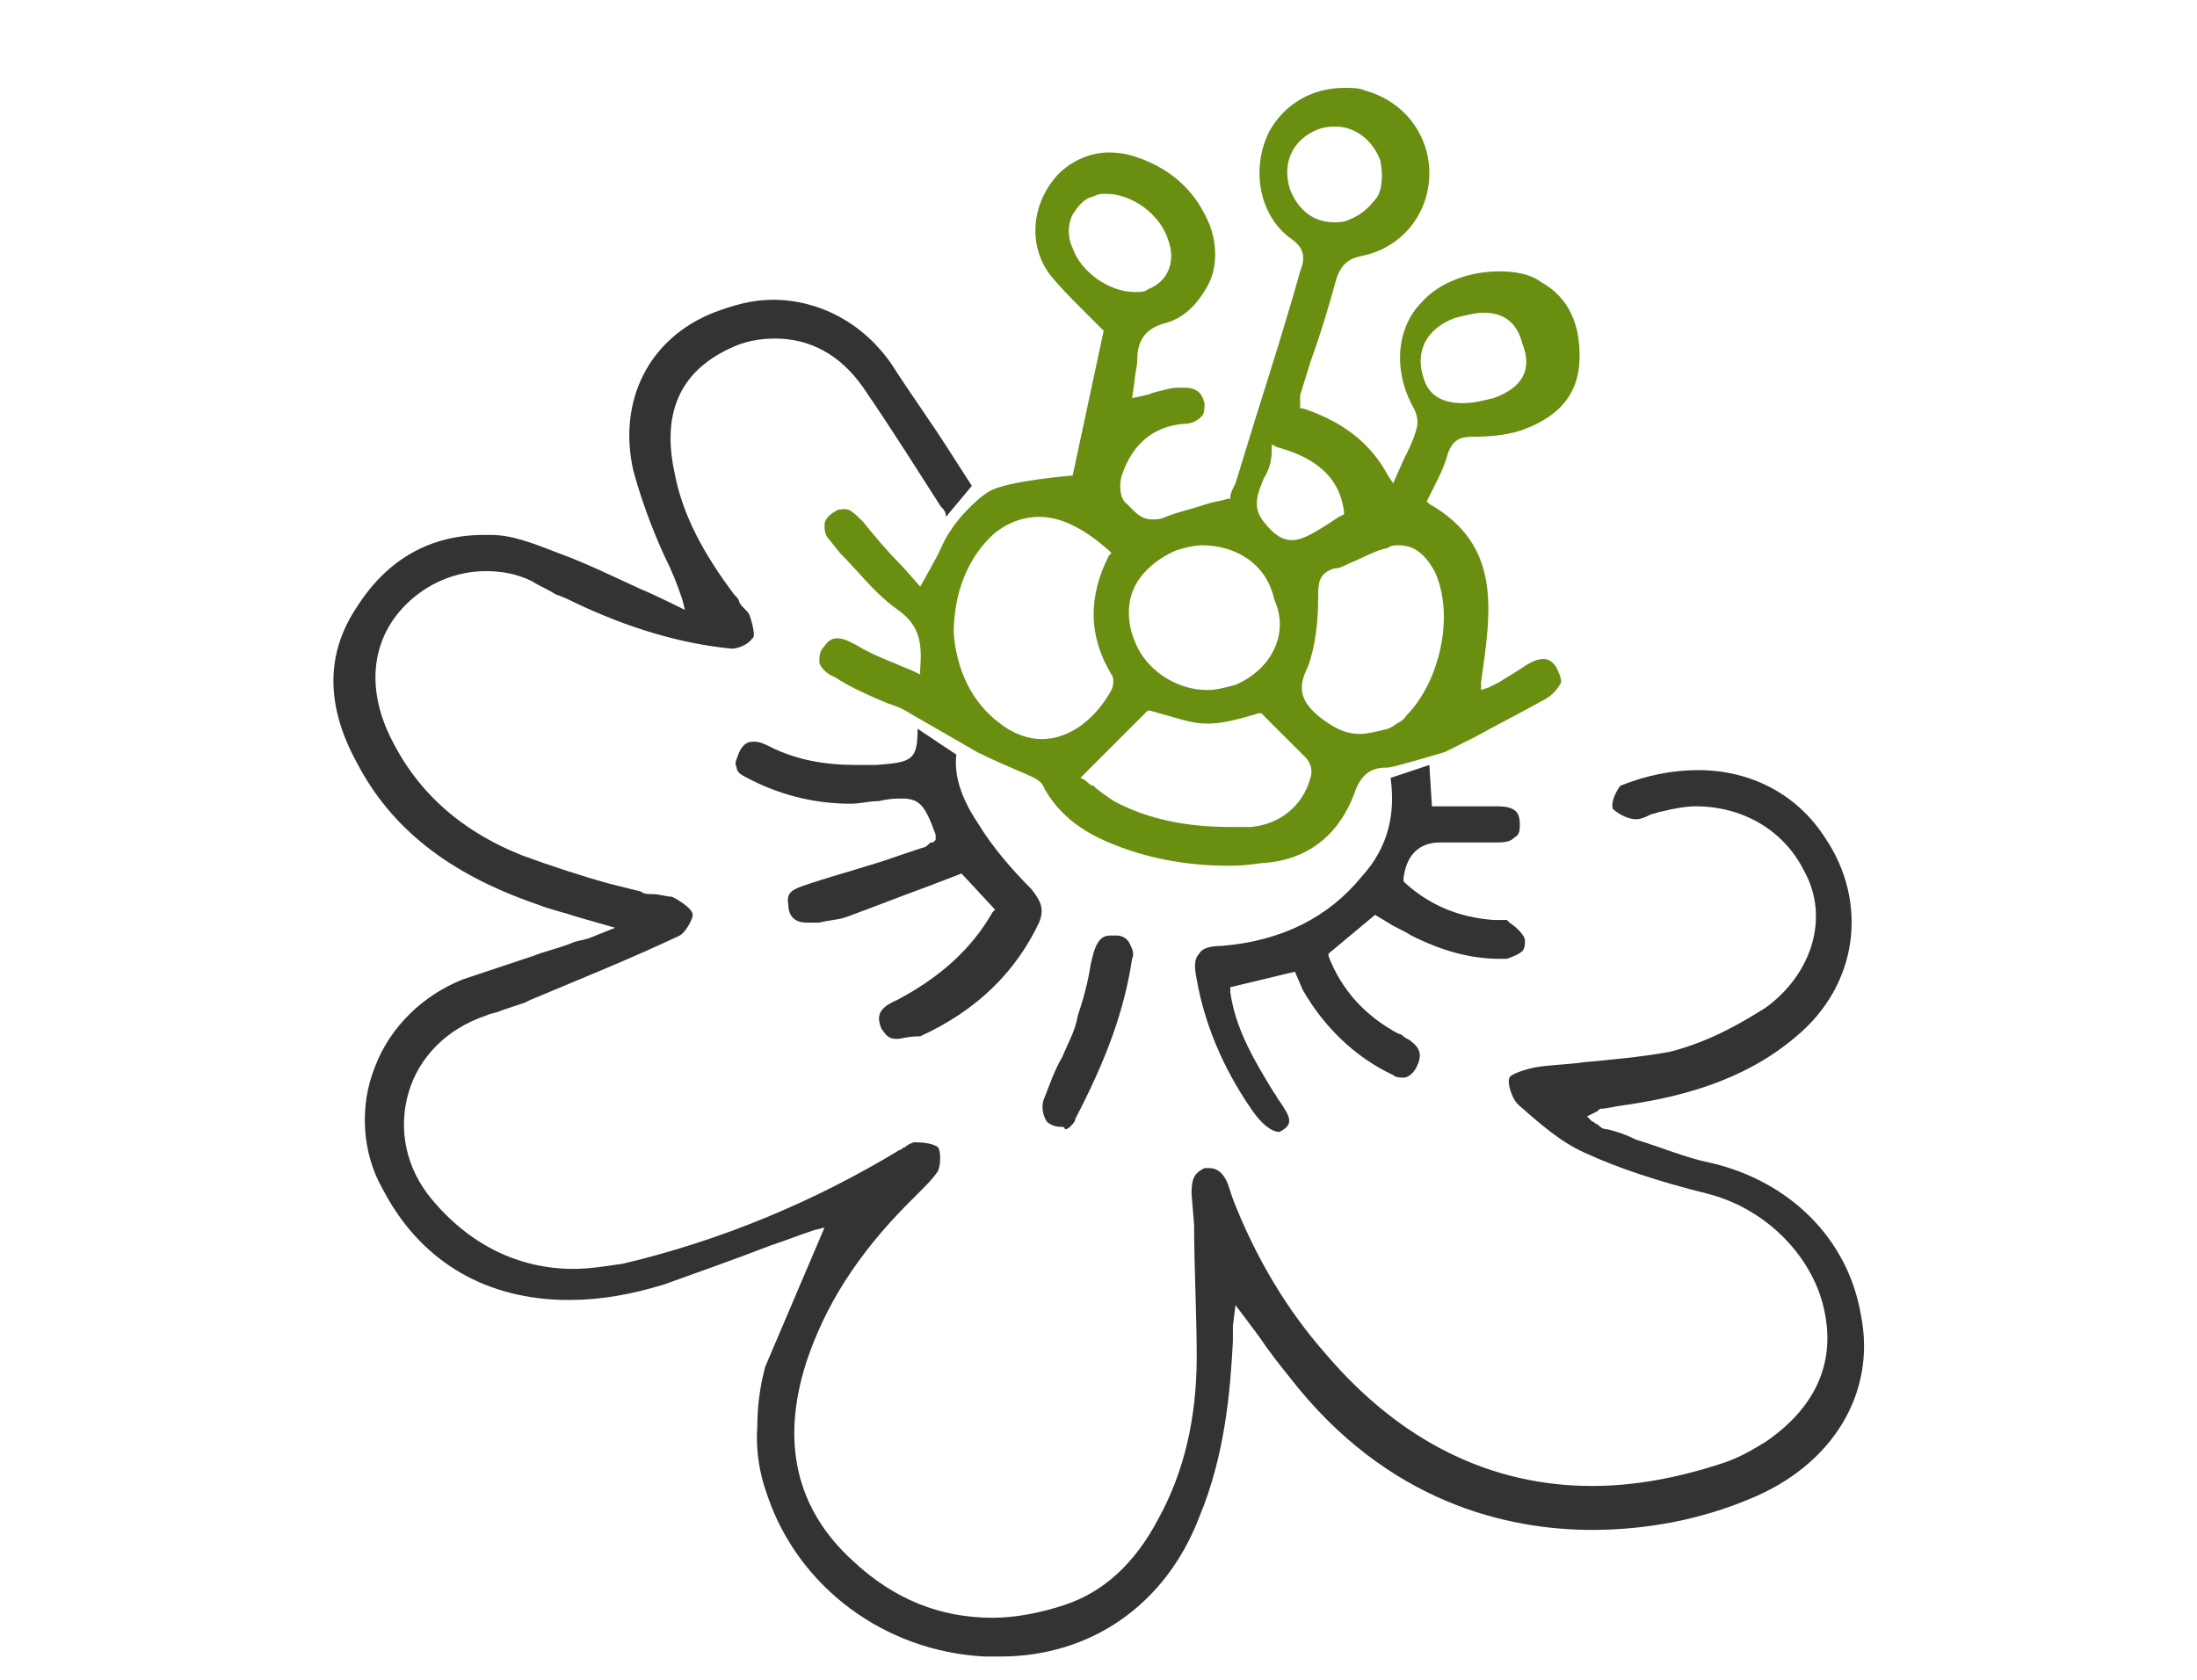 <?xml version="1.0" encoding="utf-8"?>
<!-- Generator: Adobe Illustrator 22.1.0, SVG Export Plug-In . SVG Version: 6.00 Build 0)  -->
<svg version="1.1" id="Layer_1" xmlns="http://www.w3.org/2000/svg" xmlns:xlink="http://www.w3.org/1999/xlink" x="0px" y="0px"
	 width="85px" height="65px" viewBox="0 0 85 65" style="enable-background:new 0 0 85 65;" xml:space="preserve">
<style type="text/css">
	.st0{fill:#333333;}
	.st1{fill:#6A8E10;}
</style>
<g>
	<path class="st0" d="M41,43.6c-0.2,0-0.4-0.1-0.5-0.2c-0.2-0.3-0.2-0.7-0.1-0.9c0.2-0.5,0.4-1.1,0.7-1.6c0.2-0.5,0.5-1,0.6-1.6
		c0.2-0.6,0.4-1.3,0.5-2l0.1-0.4c0.2-0.7,0.5-0.7,0.7-0.7c0,0,0.1,0,0.2,0c0.2,0,0.4,0.1,0.5,0.3s0.2,0.4,0.1,0.6
		c-0.3,2-1,3.9-2.2,6.2c0,0.1-0.1,0.2-0.2,0.3c0,0-0.1,0.1-0.2,0.1C41.2,43.6,41.1,43.6,41,43.6z"/>
	<path class="st0" d="M34.7,40.2c-0.3,0-0.4-0.1-0.6-0.4c-0.2-0.5-0.1-0.8,0.6-1.1c1.7-0.9,2.9-2,3.7-3.4l0.1-0.1l-1.3-1.4l-1.3,0.5
		c-1.1,0.4-2.1,0.8-3.2,1.2c-0.3,0.1-0.6,0.1-1,0.2h-0.3c-0.1,0-0.1,0-0.2,0c-0.4,0-0.7-0.2-0.7-0.7c-0.1-0.5,0.2-0.6,0.8-0.8
		c1.2-0.4,2.4-0.7,3.5-1.1l0.9-0.3c0.1,0,0.2-0.1,0.3-0.2h0.1l0.1-0.1l0,0v-0.2c-0.4-1.1-0.6-1.4-1.3-1.4c-0.2,0-0.5,0-0.9,0.1
		c-0.4,0-0.7,0.1-1.1,0.1c-1.3,0-2.6-0.3-3.8-0.9c-0.4-0.2-0.6-0.3-0.6-0.5c-0.1-0.2,0-0.3,0.1-0.6c0.2-0.4,0.4-0.4,0.6-0.4
		s0.4,0.1,0.6,0.2c1,0.5,2.1,0.7,3.3,0.7c0.3,0,0.5,0,0.8,0c1.4-0.1,1.6-0.2,1.6-1.4l1.5,1c-0.1,0.8,0.2,1.7,0.8,2.6
		c0.6,1,1.4,1.9,2.1,2.6c0.4,0.5,0.5,0.8,0.3,1.3c-0.9,1.9-2.4,3.4-4.6,4.4C35.1,40.1,34.9,40.2,34.7,40.2z"/>
	<path class="st0" d="M38.7,64.1c-0.2,0-0.4,0-0.6,0c-3.9-0.2-7.2-2.7-8.4-6.2l-0.1-0.3c0,0-0.4-1.1-0.3-2.4c0-1.1,0.2-1.9,0.3-2.3
		l2.3-5.4l-0.4,0.1c-0.6,0.2-1.1,0.4-1.7,0.6c-1.3,0.5-2.7,1-4.1,1.5c-1.3,0.4-2.5,0.6-3.6,0.6c-0.1,0-0.3,0-0.4,0
		c-3.1-0.1-5.5-1.6-6.9-4.3c-0.8-1.4-0.9-3.2-0.3-4.7c0.6-1.6,1.9-2.8,3.4-3.4c0.9-0.3,1.8-0.6,2.7-0.9c0.5-0.2,1-0.3,1.5-0.5
		c0.2-0.1,0.4-0.1,0.7-0.2l1-0.4l-1.4-0.4c-0.6-0.2-1.1-0.3-1.6-0.5c-3.5-1.2-5.7-3-7-5.5c-1.2-2.2-1.2-4.2,0-6
		c1.2-1.9,2.9-2.8,4.9-2.8c0.1,0,0.2,0,0.3,0c0.9,0,1.8,0.4,2.6,0.7c1.1,0.4,2.1,0.9,3.2,1.4c0.5,0.2,1.7,0.8,1.7,0.8l-0.1-0.4
		c-0.2-0.6-0.4-1.1-0.7-1.7c-0.5-1.1-0.9-2.2-1.2-3.3c-0.6-2.7,0.6-5.1,3.1-6.1c0.8-0.3,1.5-0.5,2.3-0.5c1.8,0,3.5,0.9,4.6,2.5
		c0.7,1.1,1.5,2.2,2.2,3.3l0.9,1.4l-1,1.2c0-0.2-0.1-0.3-0.2-0.4c-0.9-1.4-1.9-3-3-4.6c-0.9-1.3-2.1-1.9-3.4-1.9
		c-0.6,0-1.2,0.1-1.8,0.4c-1.9,0.9-2.6,2.5-2.1,4.8c0.3,1.6,1.1,3.1,2.3,4.7c0.1,0.1,0.2,0.2,0.2,0.3c0.1,0.2,0.3,0.3,0.4,0.5
		c0.2,0.6,0.2,0.9,0.1,0.9c-0.1,0.2-0.5,0.4-0.8,0.4c-2-0.2-4-0.8-6.1-1.8c-0.2-0.1-0.4-0.2-0.7-0.3c-0.3-0.2-0.6-0.3-0.9-0.5
		c-0.6-0.3-1.2-0.4-1.8-0.4c-1.2,0-2.3,0.5-3.1,1.3c-1.3,1.3-1.5,3.1-0.7,4.9c1,2.2,2.7,3.8,5.2,4.8c1.1,0.4,2.3,0.8,3.4,1.1
		c0.4,0.1,0.8,0.2,1.2,0.3c0.1,0.1,0.3,0.1,0.5,0.1s0.5,0.1,0.7,0.1c0.4,0.2,0.8,0.5,0.8,0.7s-0.3,0.7-0.5,0.8
		c-1.9,0.9-3.9,1.7-5.8,2.5l-0.2,0.1c-0.3,0.1-0.6,0.2-0.9,0.3c-0.2,0.1-0.4,0.1-0.6,0.2c-1.5,0.5-2.6,1.6-3,3
		c-0.4,1.4-0.1,2.9,0.9,4.1c1.5,1.8,3.4,2.7,5.5,2.7c0.6,0,1.2-0.1,1.9-0.2c3.8-0.9,7.4-2.4,10.7-4.4c0.1,0,0.1-0.1,0.2-0.1
		c0.1-0.1,0.3-0.2,0.4-0.2c0.7,0,0.9,0.2,0.9,0.2c0.1,0.2,0.1,0.6,0,0.9c-0.2,0.3-0.4,0.5-0.7,0.8c-0.1,0.1-0.3,0.3-0.4,0.4
		c-2.1,2.1-3.3,4.1-4,6.2c-1,3.1-0.4,5.7,1.8,7.7c1.6,1.5,3.4,2.2,5.4,2.2c0.9,0,1.9-0.2,2.8-0.5c1.5-0.5,2.7-1.6,3.6-3.3
		c1-1.8,1.5-3.9,1.5-6.3c0-1.7-0.1-3.4-0.1-5.1l-0.1-1.2c0-0.6,0.1-0.8,0.5-1c0.1,0,0.2,0,0.2,0c0.2,0,0.5,0.1,0.7,0.6l0.2,0.6
		c0.9,2.3,2.1,4.3,3.6,6c2.9,3.4,6.4,5.1,10.3,5.1c1.6,0,3.3-0.3,5.1-0.9c0.6-0.2,1.1-0.5,1.6-0.8c1.9-1.3,2.7-3,2.3-5
		c-0.4-2.1-2.2-4-4.5-4.6c-2-0.5-3.5-1-4.8-1.6c-0.9-0.4-1.7-1.1-2.5-1.8l-0.1-0.1c-0.2-0.2-0.4-0.8-0.3-1c0-0.1,0.5-0.3,1-0.4
		c0.6-0.1,1.2-0.1,1.9-0.2c1.1-0.1,2.2-0.2,3.3-0.4c1.6-0.4,2.9-1.2,3.7-1.7c1.8-1.3,2.5-3.5,1.5-5.3c-0.8-1.6-2.4-2.5-4.2-2.5
		c-0.4,0-0.9,0.1-1.3,0.2c-0.1,0-0.3,0.1-0.4,0.1c-0.2,0.1-0.4,0.2-0.6,0.2c-0.4,0-0.8-0.3-0.9-0.4c-0.1-0.3,0.2-0.8,0.3-0.9
		c1-0.4,2-0.6,3-0.6c2,0,3.8,0.9,4.9,2.6c1.7,2.5,1.3,5.7-1.1,7.7c-2.1,1.8-4.7,2.4-6.9,2.7c0,0-0.5,0.1-0.6,0.1s-0.1,0-0.2,0.1
		l-0.4,0.2l0.2,0.2c0.1,0,0.1,0.1,0.2,0.1c0.1,0.1,0.2,0.2,0.4,0.2c0.4,0.1,0.7,0.2,1.1,0.4c1,0.3,1.9,0.7,2.9,0.9
		c3,0.7,5.3,2.9,5.8,5.9c0.6,3-1.1,5.8-4.3,7.1c-1.9,0.8-4,1.2-6.1,1.2l0,0c-3.2,0-7.9-1-11.7-5.9c-0.4-0.5-0.8-1-1.2-1.6l-0.9-1.2
		l-0.1,0.8c0,0.2,0,0.4,0,0.6c-0.1,1.9-0.3,4.4-1.3,6.8C45.1,62.1,42.2,64.1,38.7,64.1z"/>
	<path class="st0" d="M49.5,43.8c-0.3,0-0.7-0.3-1.1-0.9c-1.1-1.6-1.8-3.3-2.1-5c-0.1-0.5-0.1-0.8,0.1-1c0.1-0.2,0.4-0.3,0.9-0.3
		c2.3-0.2,4.1-1.1,5.4-2.7c1-1.1,1.3-2.4,1.1-3.8l1.5-0.5l0.1,1.6h0.8c0.5,0,1,0,1.5,0h0.2c0.7,0,0.9,0.2,0.9,0.7
		c0,0.2,0,0.4-0.2,0.5c-0.2,0.2-0.4,0.2-0.9,0.2c-0.2,0-0.4,0-0.6,0c-0.2,0-0.4,0-0.6,0c-0.1,0-0.3,0-0.4,0c-0.1,0-0.3,0-0.4,0
		c-0.8,0-1.3,0.5-1.4,1.4v0.1l0.1,0.1c0.9,0.8,2,1.3,3.4,1.4h0.1h0.3c0.1,0,0.1,0,0.1,0l0.1,0.1c0.3,0.2,0.6,0.5,0.6,0.7
		c0,0.1,0,0.3-0.1,0.4c-0.1,0.1-0.3,0.2-0.6,0.3c-0.1,0-0.2,0-0.3,0c-1.1,0-2.2-0.3-3.4-0.9c-0.3-0.2-0.6-0.3-0.9-0.5l-0.5-0.3
		l-1.8,1.5V37c0.5,1.3,1.4,2.3,2.7,3c0.1,0,0.2,0.1,0.2,0.1c0.1,0.1,0.2,0.1,0.3,0.2c0.4,0.3,0.4,0.6,0.2,1
		c-0.1,0.2-0.3,0.4-0.5,0.4c-0.1,0-0.3,0-0.4-0.1c-1.5-0.7-2.7-1.9-3.5-3.3l-0.3-0.7l-2.5,0.6v0.2c0.2,1.4,0.9,2.6,1.7,3.9
		c0.1,0.1,0.1,0.2,0.2,0.3C49.9,43.2,50.1,43.5,49.5,43.8C49.7,43.8,49.6,43.8,49.5,43.8L49.5,43.8z"/>
	<path class="st1" d="M47.5,33.5c-1.6,0-3.2-0.3-4.6-0.9c-1.2-0.5-2-1.2-2.5-2.1c-0.1-0.3-0.4-0.4-0.6-0.5c-0.7-0.3-1.4-0.6-2-0.9
		l-2.6-1.5c-0.3-0.2-0.6-0.3-0.9-0.4c-0.7-0.3-1.4-0.6-2-1c-0.3-0.1-0.6-0.4-0.6-0.6s0-0.4,0.2-0.6c0.2-0.3,0.4-0.3,0.5-0.3
		c0.3,0,0.6,0.2,0.8,0.3c0.5,0.3,1,0.5,1.5,0.7c0.2,0.1,0.5,0.2,0.7,0.3l0.2,0.1v-0.2c0.1-1.2-0.1-1.8-1-2.4
		c-0.8-0.6-1.4-1.4-2.1-2.1l-0.4-0.5c-0.2-0.2-0.2-0.4-0.2-0.6s0.2-0.4,0.4-0.5c0.1-0.1,0.3-0.1,0.4-0.1c0.2,0,0.4,0.2,0.7,0.5
		c0.4,0.5,0.9,1.1,1.4,1.6c0.2,0.2,0.8,0.9,0.8,0.9s0.4-0.7,0.5-0.9c0.3-0.5,0.4-0.9,0.7-1.3c0.3-0.5,1.1-1.3,1.5-1.5
		c0.7-0.4,3.2-0.6,3.2-0.6l0.6-2.8l0.6-2.8l-0.1-0.1c-0.2-0.2-0.5-0.5-0.7-0.7c-0.5-0.5-0.9-0.9-1.3-1.4c-0.8-1.1-0.7-2.6,0.2-3.7
		c0.5-0.6,1.3-1,2.1-1c0.5,0,0.9,0.1,1.4,0.3c1.2,0.5,2,1.3,2.5,2.5c0.3,0.8,0.3,1.7-0.1,2.4c-0.4,0.7-0.9,1.2-1.6,1.4
		c-0.8,0.2-1.1,0.7-1.1,1.4c0,0.3-0.1,0.6-0.1,0.8l-0.1,0.7c0,0,0.6-0.1,0.8-0.2c0.4-0.1,0.7-0.2,1-0.2c0.1,0,0.1,0,0.2,0
		c0.5,0,0.7,0.2,0.8,0.6c0,0.2,0,0.4-0.1,0.5c-0.2,0.2-0.4,0.3-0.7,0.3c-1.2,0.1-2,0.8-2.4,2c-0.1,0.3-0.1,0.9,0.2,1.1
		c0.1,0.1,0.1,0.1,0.2,0.2c0.2,0.2,0.4,0.4,0.8,0.4c0.1,0,0.3,0,0.5-0.1c0.5-0.2,1-0.3,1.6-0.5c0.3-0.1,0.5-0.1,0.8-0.2h0.1v-0.1
		c0-0.1,0.1-0.3,0.2-0.5l0.8-2.6c0.6-1.9,1.2-3.8,1.7-5.6c0.2-0.5,0.2-0.9-0.4-1.3c-1.2-0.9-1.5-2.7-0.8-4.1C49.7,4,50.8,3.4,52,3.4
		c0.3,0,0.6,0,0.8,0.1c1.5,0.4,2.5,1.7,2.5,3.2c0,1.6-1.1,2.9-2.6,3.2c-0.5,0.1-0.8,0.3-1,0.9c-0.3,1.1-0.6,2.1-1,3.2l-0.4,1.3
		c0,0.1,0,0.1,0,0.2v0.3h0.1c1.2,0.4,2.5,1.1,3.3,2.6l0.2,0.3l0.4-0.9c0.2-0.4,0.4-0.8,0.5-1.2c0.1-0.3,0-0.6-0.1-0.8
		c-0.8-1.4-0.7-3.1,0.3-4.1c0.7-0.8,1.9-1.2,3-1.2c0.6,0,1.2,0.1,1.6,0.4c1.1,0.6,1.6,1.7,1.5,3.2c-0.1,1.2-0.8,2-2.1,2.5
		c-0.5,0.2-1.2,0.3-2,0.3c-0.5,0-0.8,0.1-1,0.7c-0.1,0.4-0.3,0.8-0.5,1.2l-0.3,0.6l0.1,0.1c2.8,1.6,2.4,4.1,2,6.9v0.3l0.3-0.1
		l0.4-0.2c0.3-0.2,0.5-0.3,0.8-0.5s0.6-0.4,0.9-0.4c0.1,0,0.3,0,0.5,0.3c0.1,0.2,0.2,0.4,0.2,0.6c-0.1,0.2-0.3,0.5-0.7,0.7
		c-0.9,0.5-1.7,0.9-2.6,1.4l-1.2,0.6c0,0-2,0.6-2.2,0.6c-0.5,0-1,0.1-1.3,1c-0.6,1.6-1.8,2.6-3.6,2.7C48.1,33.5,47.8,33.5,47.5,33.5
		z M41.8,30.1l0.2,0.1c0.1,0.1,0.2,0.2,0.3,0.2c0.2,0.2,0.5,0.4,0.8,0.6c1.3,0.7,2.8,1,4.5,1c0.3,0,0.5,0,0.8,0
		c1.1-0.1,2-0.8,2.3-1.9c0.1-0.3,0-0.6-0.2-0.8c-0.4-0.4-0.8-0.8-1.2-1.2l-0.5-0.5h-0.1c-1,0.3-1.5,0.4-2,0.4
		c-0.6,0-1.1-0.2-2.2-0.5h-0.1L41.8,30.1z M40.2,20c-0.7,0-1.4,0.3-1.9,0.8c-0.9,0.9-1.4,2.2-1.4,3.7c0.1,1.4,0.7,2.7,1.8,3.5
		c0.5,0.4,1.1,0.6,1.6,0.6c1.1,0,2.1-0.8,2.7-1.9c0.1-0.2,0.1-0.5,0-0.6c-0.9-1.5-0.9-3-0.1-4.6l0.1-0.1l-0.1-0.1
		C42,20.5,41.1,20,40.2,20z M54.1,21.1c-0.1,0-0.3,0-0.4,0.1c-0.5,0.1-1,0.4-1.5,0.6C52,21.9,51.8,22,51.6,22
		C51,22.2,51,22.6,51,23.1c0,0.9-0.1,1.9-0.4,2.7c-0.4,0.8-0.3,1.3,0.4,1.9c0.5,0.4,1,0.7,1.6,0.7c0.3,0,0.7-0.1,1.1-0.2l0.2-0.1
		c0.1-0.1,0.4-0.2,0.5-0.4c1.3-1.3,1.9-3.9,1.1-5.6C55.1,21.4,54.7,21.1,54.1,21.1z M46.5,21.1c-0.3,0-0.7,0.1-1,0.2
		c-0.7,0.3-1.3,0.8-1.6,1.4s-0.3,1.4,0,2.1c0.4,1.1,1.6,1.9,2.8,1.9c0.4,0,0.7-0.1,1.1-0.2c1.4-0.6,2.1-2,1.5-3.3
		C49,21.8,47.8,21.1,46.5,21.1z M49.2,17.5c0,0.3-0.1,0.7-0.3,1c-0.2,0.5-0.5,1.1,0,1.7c0.4,0.5,0.7,0.7,1.1,0.7
		c0.4,0,0.9-0.3,1.8-0.9l0.2-0.1v-0.1c-0.2-1.6-1.5-2.2-2.6-2.5l-0.2-0.1V17.5z M57.4,12.1c-0.3,0-0.7,0.1-1.1,0.2
		c-1.1,0.4-1.6,1.3-1.2,2.4c0.2,0.6,0.7,0.9,1.5,0.9c0.4,0,0.8-0.1,1.2-0.2c1.1-0.4,1.5-1.1,1.1-2.1C58.7,12.5,58.2,12.1,57.4,12.1z
		 M42.8,7.5c-0.2,0-0.3,0-0.5,0.1c-0.4,0.1-0.6,0.4-0.8,0.7c-0.2,0.4-0.2,0.9,0,1.3c0.3,0.9,1.4,1.7,2.4,1.7c0.2,0,0.4,0,0.5-0.1
		c0.8-0.3,1.1-1.1,0.8-1.9C44.9,8.3,43.8,7.5,42.8,7.5z M51.7,4.9c-0.2,0-0.4,0-0.7,0.1c-1,0.4-1.4,1.3-1.1,2.3
		c0.3,0.8,0.9,1.3,1.7,1.3c0.2,0,0.4,0,0.6-0.1C52.7,8.3,53,8,53.3,7.6c0.2-0.4,0.2-0.9,0.1-1.4C53.1,5.4,52.4,4.9,51.7,4.9z"/>
</g>
</svg>
